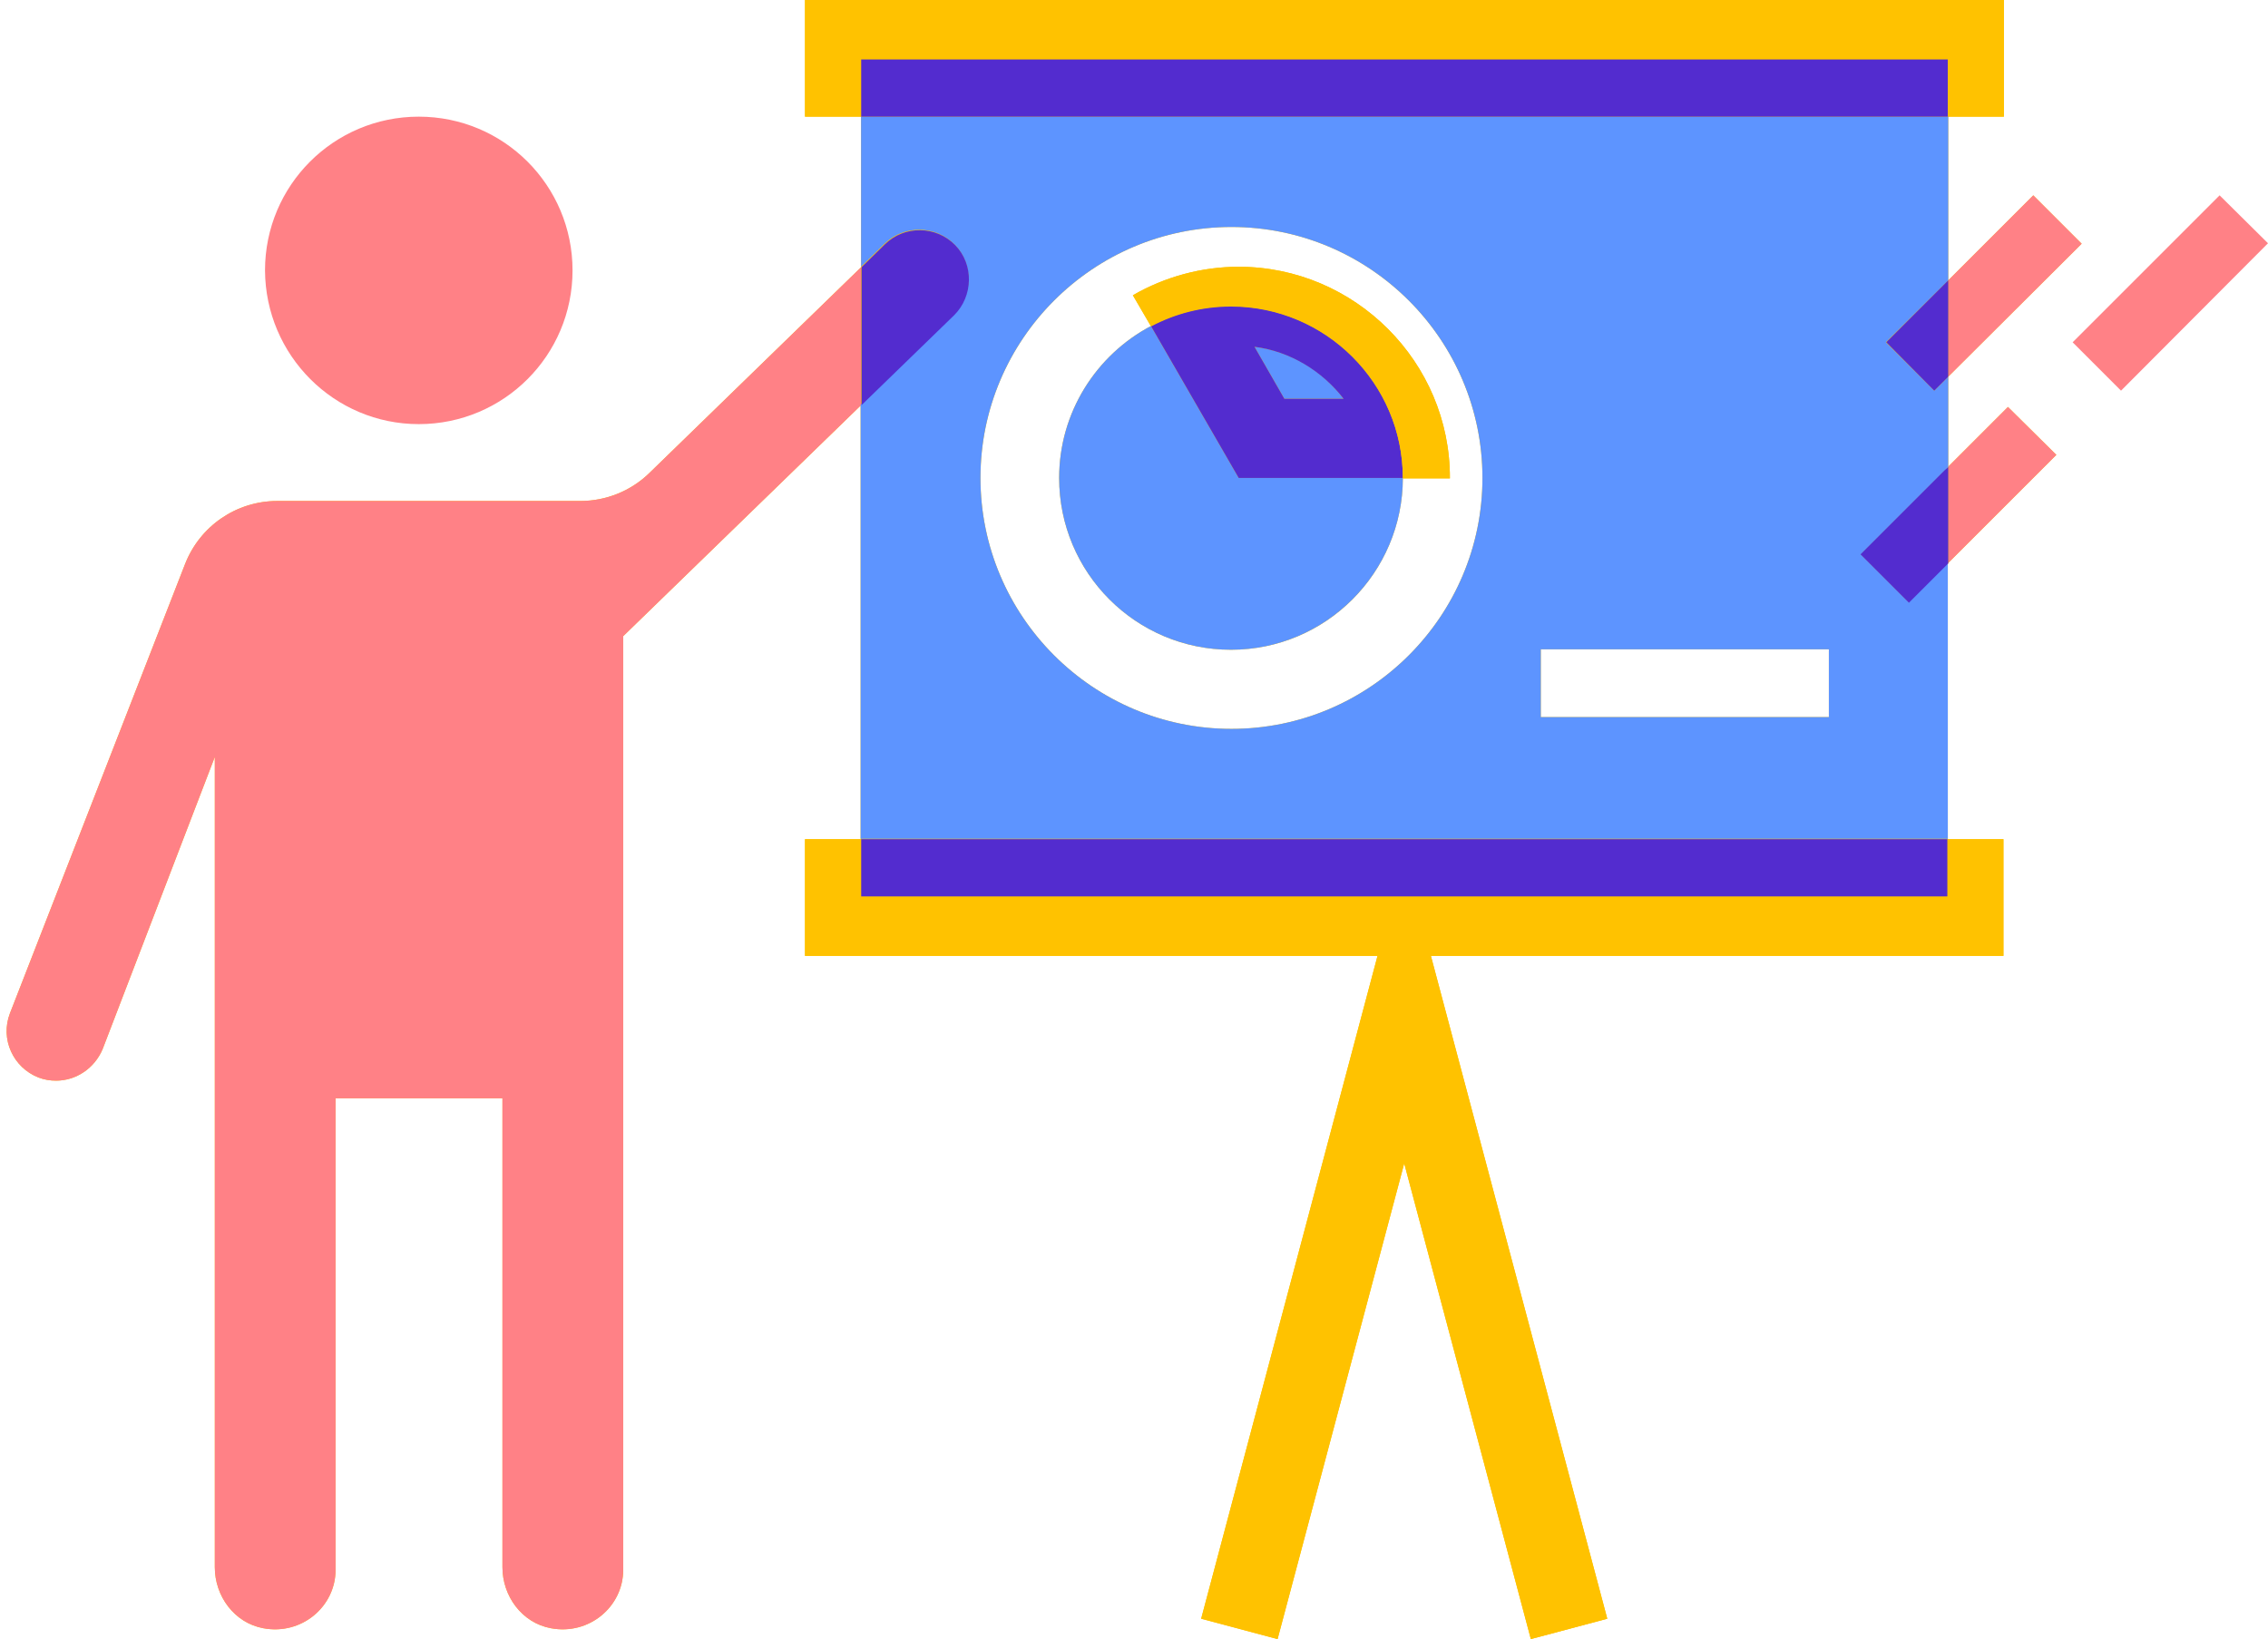 <?xml version="1.0" encoding="UTF-8"?><svg xmlns="http://www.w3.org/2000/svg" xmlns:xlink="http://www.w3.org/1999/xlink" fill="#000000" height="362.5" preserveAspectRatio="xMidYMid meet" version="1" viewBox="-1.5 0.0 501.5 362.5" width="501.5" zoomAndPan="magnify"><g fill="#ffc200" id="change1_1"><path d="M189,89.3l-0.1,0.1" fill="inherit"/><path d="M441.5 185.6L441.5 211.4 314.9 211.4 353.9 358 337 362.5 309 257.3 281 362.5 264.1 358 303.1 211.4 176.5 211.4 176.5 185.6" fill="inherit"/><path d="M429.2,187.5v-62.8l0.1-0.1v-0.1l5.4-5.4l15.1-15.1l3.4-3.4L442.5,90l-13.2,13.2V83.3l29.5-29.4l-10.7-10.7 L429.3,62V25.8h12.3V0H176.5v25.8h12.4v33.3l-46.8,45.5c-4.1,4-9.6,6.2-15.3,6.2h-67c-9,0-17.1,5.5-20.4,14L0.7,224.1 c-2.2,5.7,0.7,12,6.3,14.2c1.3,0.5,2.6,0.7,3.9,0.7c4.4,0,8.5-2.7,10.3-7L46,167.4v179.2c0,6.4,4.3,12.3,10.7,13.5 c8.5,1.6,16-4.8,16-12.9V242.9h36.9v103.7c0,6.4,4.3,12.3,10.7,13.5c8.5,1.6,16-4.8,16-12.9V140.7l52.5-51v97.8 M270.8,161.2 c-30.6,0-55.5-24.9-55.5-55.5s24.9-55.5,55.5-55.5s55.5,24.9,55.5,55.5S301.4,161.2,270.8,161.2z M402.9,158.6h-63.7v-15h63.7 V158.6z" fill="inherit"/><path d="M319.1,105.8h-10.4c-0.1,20.9-17,37.9-38,37.9s-38-17-38-38c0-14.5,8.2-27.2,20.3-33.6l-4-6.8 c7.1-4.1,15.2-6.3,23.4-6.3C298.1,59,319.2,80.1,319.1,105.8z" fill="inherit"/></g><g id="change2_1"><path d="M429.3,83.3V62l18.8-18.8l10.7,10.7L429.3,83.3z M489.3,43.2l-32.5,32.5l10.7,10.7L500,53.8L489.3,43.2z M429.3,103.2v21.3l5.4-5.4l15.1-15.1l3.4-3.4L442.5,90L429.3,103.2z M91.1,93.8c18.8,0,34-15.2,34-34s-15.2-34-34-34 s-34,15.2-34,34C57.2,78.6,72.4,93.8,91.1,93.8z M142.1,104.6c-4.1,4-9.6,6.2-15.3,6.2h-67c-9,0-17.1,5.5-20.4,14L0.7,224.1 c-2.2,5.7,0.7,12,6.3,14.2c1.3,0.5,2.6,0.7,3.9,0.7c4.4,0,8.5-2.7,10.3-7L46,167.4v179.2c0,6.4,4.3,12.3,10.7,13.5 c8.5,1.6,16-4.8,16-12.9V242.9h36.9v103.7c0,6.4,4.3,12.3,10.7,13.5c8.5,1.6,16-4.8,16-12.9V140.7l52.6-51.1V59.1L142.1,104.6z" fill="#ff8186"/></g><g id="change3_1"><path d="M410,122.6l3.4-3.4l15.1-15.1l0.8-0.8v-20l-3.1,3.1l-10.7-10.7L429.3,62V25.8H188.9V59l5.2-5.1 c4.3-4.2,11.3-4.1,15.5,0.2s4.1,11.3-0.3,15.5l-20.5,19.9v96h240.4v-61.1l-8.7,8.7L410,122.6z M270.8,161.2 c-30.6,0-55.5-24.9-55.5-55.5s24.9-55.5,55.5-55.5s55.5,24.9,55.5,55.5S301.4,161.2,270.8,161.2z M402.9,158.6h-63.7v-15h63.7V158.6 z M295.6,88.2h-13.1l-6.6-11.5C283.9,77.7,290.9,82,295.6,88.2z M272.4,105.7h36.3c0,20.9-17,38-38,38s-38-17-38-38 c0-14.5,8.2-27.2,20.3-33.6L272.4,105.7z" fill="#5d94ff"/></g><g id="change4_1"><path d="M415.6,75.7L429.3,62v21.3l-3.1,3.1L415.6,75.7z M428.4,104.1l-15.1,15.1l-3.4,3.4l10.7,10.7l8.7-8.7v-21.3 L428.4,104.1z M209.7,54.2c-4.2-4.3-11.2-4.4-15.5-0.2l-5.2,5.1v30.5l20.5-19.9C213.7,65.5,213.9,58.5,209.7,54.2z M429.3,13.1 H188.9v12.7h240.4V13.1z M188.9,198.3h117.7h4.9h117.7v-12.7H188.9V198.3z M308.7,105.7L308.7,105.7h-36.3L253,72.1 c5.3-2.8,11.3-4.4,17.7-4.4C291.7,67.8,308.7,84.8,308.7,105.7z M295.6,88.2c-4.7-6.1-11.8-10.5-19.7-11.5l6.6,11.5H295.6z" fill="#532ccf"/></g><g id="change1_2"><path d="M188.9,13.1v12.7h-12.4V0h265.1v25.8h-12.4V13.1H188.9z M311.6,198.3h-4.9H188.9v-12.7h-12.4v25.8h126.6 l-39,146.6l16.9,4.5l28-105.2l28,105.2l16.9-4.5l-39-146.6h126.6v-25.8h-12.4v12.7L311.6,198.3L311.6,198.3z M272.4,59 c-8.2,0-16.3,2.2-23.4,6.3l4,6.9c5.3-2.8,11.3-4.4,17.7-4.4c20.9,0,38,17,38,38l0,0h10.4C319.2,80.1,298.1,59,272.4,59z" fill="#ffc200"/></g></svg>